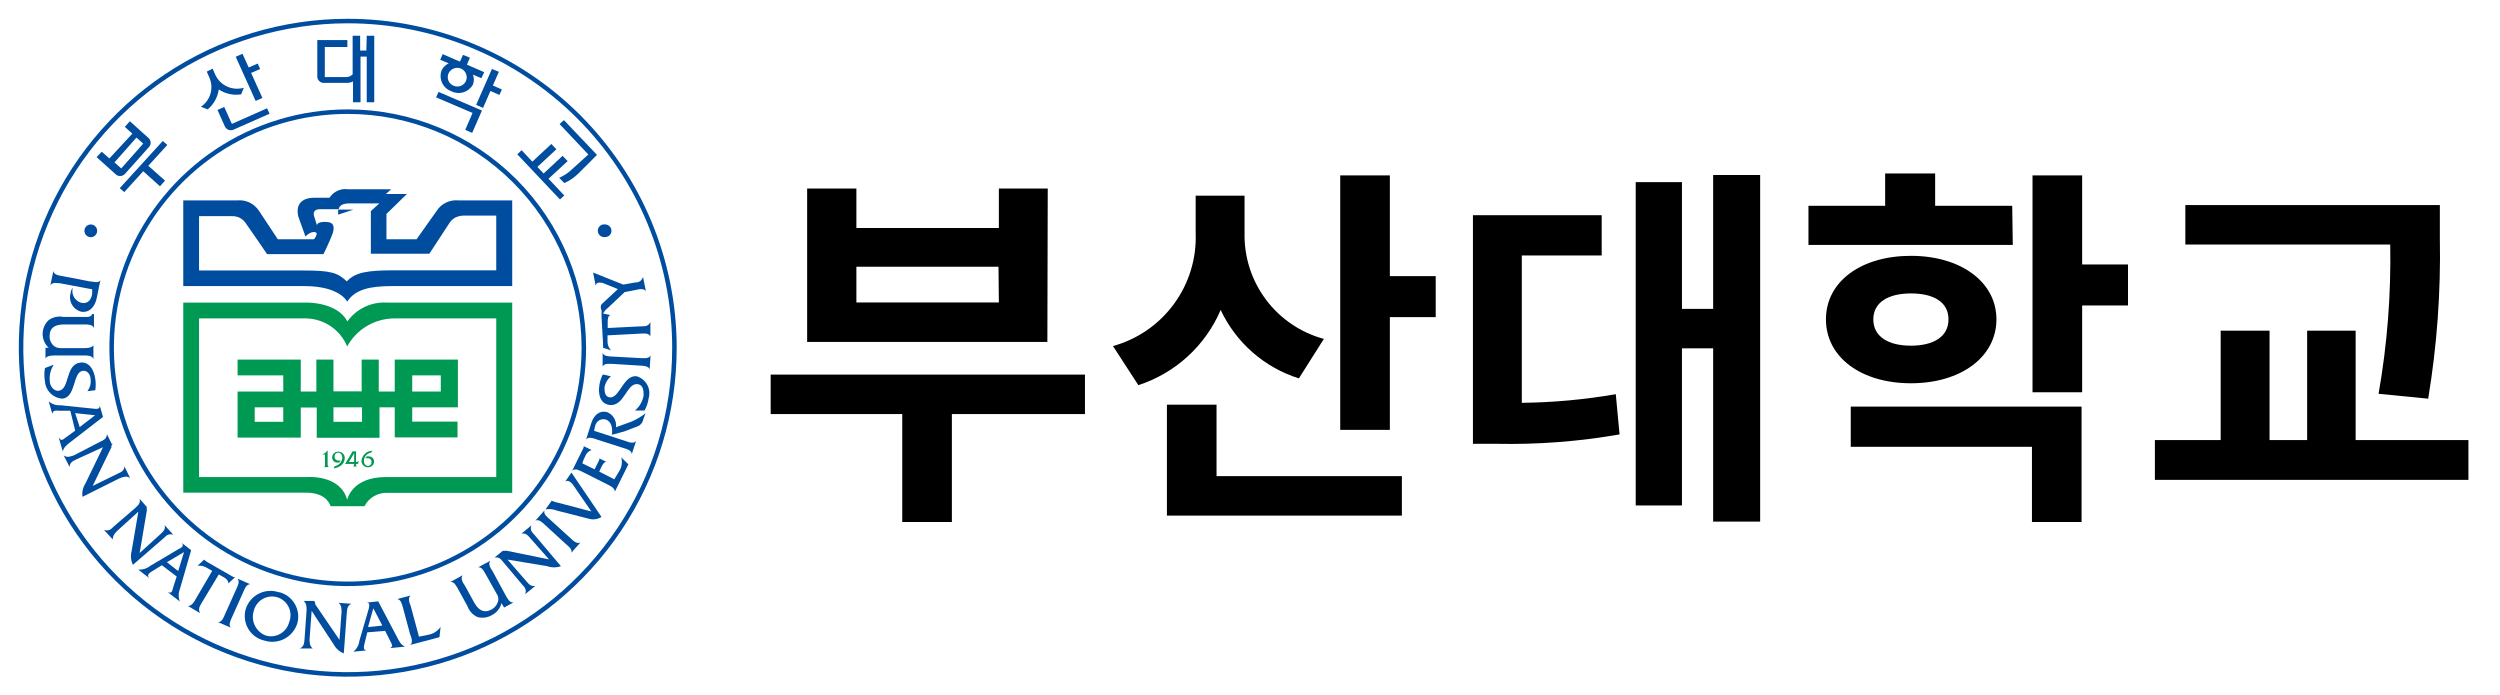 <svg width="133" height="37" viewBox="0 0 133 37" fill="none" xmlns="http://www.w3.org/2000/svg">
<path d="M5.15 15.84C5.06 16.33 4.74 16.66 4.31 16.58C4.207 16.552 4.111 16.504 4.027 16.439C3.943 16.373 3.873 16.291 3.822 16.197C3.77 16.104 3.738 16.001 3.728 15.895C3.717 15.789 3.728 15.682 3.76 15.58C3.766 15.48 3.805 15.386 3.87 15.31C3.827 15.476 3.849 15.652 3.933 15.801C4.017 15.95 4.156 16.061 4.32 16.11C4.66 16.18 4.84 15.97 4.9 15.66C4.91 15.57 4.91 15.48 4.9 15.39L3.2 15.07C2.98 15.07 2.83 14.99 2.68 15.17L2.84 14.41C2.84 14.62 3.16 14.66 3.33 14.69L4.78 14.97C4.95 14.97 5.23 15.09 5.34 14.91L5.15 15.84Z" fill="#004DA0"/>
<path d="M2.59 18.5C2.488 18.406 2.407 18.293 2.352 18.166C2.297 18.04 2.268 17.903 2.268 17.765C2.268 17.627 2.297 17.49 2.352 17.364C2.407 17.237 2.488 17.124 2.59 17.03C2.701 16.95 2.828 16.893 2.962 16.864C3.096 16.834 3.235 16.833 3.37 16.86H4.37C4.55 16.86 4.83 16.91 4.91 16.71H5V17.45C4.93 17.25 4.64 17.26 4.47 17.26H3.42C2.9 17.26 2.65 17.45 2.64 17.85C2.631 17.958 2.649 18.067 2.692 18.167C2.736 18.266 2.804 18.354 2.89 18.42C2.996 18.492 3.122 18.527 3.25 18.52H4.43C4.6 18.52 4.89 18.52 4.97 18.36V19.1C4.9 18.9 4.62 18.91 4.44 18.91H2.96C2.79 18.91 2.5 18.91 2.42 19.07V18.5H2.59Z" fill="#004DA0"/>
<path d="M4.65 20.81C4.718 20.721 4.769 20.62 4.798 20.512C4.827 20.404 4.835 20.291 4.82 20.18C4.82 19.96 4.67 19.69 4.4 19.73C3.87 19.79 4.05 21.12 3.33 21.21C3.087 21.196 2.857 21.094 2.684 20.922C2.511 20.751 2.407 20.523 2.39 20.28C2.35 20.048 2.35 19.812 2.39 19.58L2.86 19.4C2.689 19.663 2.614 19.978 2.65 20.29C2.65 20.51 2.85 20.82 3.12 20.79C3.73 20.71 3.45 19.4 4.27 19.29C4.76 19.23 5.01 19.7 5.07 20.17C5.099 20.366 5.099 20.564 5.07 20.76L4.65 20.81Z" fill="#004DA0"/>
<path d="M4.24 22.72L4 21.98L5.06 22.09L4.24 22.72ZM4 22.91L3.52 23.26C3.29 23.43 3.26 23.47 3.12 23.26L3.34 24.02C3.39 23.78 3.58 23.65 3.77 23.5L5.48 22.18L5.31 21.59C5.31 21.78 5.12 21.76 4.97 21.74L3.22 21.56C3.106 21.569 2.992 21.555 2.884 21.519C2.775 21.483 2.676 21.425 2.59 21.35L2.79 22.04C2.79 21.84 2.92 21.83 3.16 21.85H3.74L4 22.91Z" fill="#004DA0"/>
<path d="M4.06 24.44C3.86 24.54 3.72 24.6 3.7 24.84L3.39 24.23C3.58 24.36 3.73 24.29 3.92 24.23L5.33 23.5C5.53 23.41 5.67 23.34 5.69 23.1L5.94 23.61H6C5.971 23.635 5.947 23.666 5.93 23.7V23.79L4.93 25.85L6.26 25.2C6.46 25.11 6.61 25.04 6.62 24.81L6.92 25.43C6.73 25.3 6.59 25.37 6.39 25.43L4.39 26.43C4.352 26.186 4.405 25.937 4.54 25.73L5.48 23.79L4.06 24.44Z" fill="#004DA0"/>
<path d="M6.26 28.22C6.1 28.37 6 28.5 6 28.7L5.53 28.19C5.76 28.26 5.88 28.19 6.04 28.02L7.2 27.02C7.36 26.87 7.48 26.77 7.43 26.54L7.81 26.97C7.8 27.006 7.8 27.044 7.81 27.08V27.17L7.43 29.42L8.53 28.42C8.69 28.27 8.81 28.17 8.76 27.94L9.22 28.45C9 28.38 8.88 28.45 8.72 28.62L7.07 30.05C6.962 29.826 6.937 29.571 7 29.33L7.36 27.22L6.26 28.22Z" fill="#004DA0"/>
<path d="M9.48 30.38L8.88 29.91L9.79 29.37L9.48 30.38ZM9.4 30.67L9.22 31.23C9.14 31.51 9.14 31.56 8.93 31.51L9.57 32C9.485 31.788 9.485 31.552 9.57 31.34L10.17 29.27L9.68 28.89C9.79 29.05 9.68 29.13 9.5 29.21L8 30.1C7.817 30.247 7.584 30.319 7.35 30.3L7.92 30.74C7.82 30.57 7.92 30.5 8.11 30.38L8.61 30.07L9.4 30.67Z" fill="#004DA0"/>
<path d="M10.72 32.09C10.61 32.28 10.53 32.41 10.65 32.62L10 32.24C10.2 32.24 10.33 32.02 10.41 31.87L11.29 30.37L10.99 30.2C10.846 30.113 10.677 30.078 10.51 30.1L10.86 29.77C10.895 29.809 10.936 29.842 10.98 29.87L11.06 29.92L12.33 30.65C12.38 30.684 12.439 30.705 12.5 30.71L12.15 31.04C12.15 30.9 12.05 30.8 11.94 30.73L11.64 30.56L10.72 32.09Z" fill="#004DA0"/>
<path d="M12.57 31.34C12.64 31.18 12.78 30.93 12.63 30.78L13.31 31.08C13.1 31.08 13.01 31.34 12.94 31.5L12.34 32.84C12.27 33 12.14 33.25 12.28 33.39L11.6 33.1C11.81 33.1 11.9 32.84 11.97 32.68L12.57 31.34Z" fill="#004DA0"/>
<path d="M14.74 31.77C14.874 31.81 14.999 31.877 15.105 31.968C15.211 32.059 15.298 32.171 15.358 32.298C15.418 32.424 15.451 32.562 15.455 32.702C15.459 32.841 15.433 32.981 15.38 33.11C15.312 33.364 15.147 33.58 14.92 33.713C14.694 33.846 14.425 33.884 14.17 33.82C13.908 33.731 13.692 33.543 13.566 33.296C13.441 33.05 13.417 32.764 13.5 32.5C13.531 32.369 13.589 32.246 13.669 32.139C13.748 32.031 13.849 31.94 13.965 31.872C14.081 31.804 14.209 31.759 14.342 31.742C14.475 31.724 14.611 31.734 14.74 31.77ZM14.84 31.51C14.665 31.45 14.479 31.425 14.294 31.438C14.11 31.45 13.929 31.5 13.764 31.584C13.599 31.668 13.452 31.785 13.333 31.927C13.214 32.068 13.124 32.233 13.07 32.41C13.021 32.585 13.008 32.769 13.032 32.95C13.056 33.13 13.117 33.304 13.211 33.46C13.304 33.617 13.429 33.752 13.576 33.859C13.724 33.965 13.892 34.041 14.07 34.08C14.246 34.135 14.431 34.155 14.615 34.138C14.799 34.121 14.977 34.068 15.14 33.982C15.303 33.895 15.447 33.777 15.563 33.634C15.68 33.491 15.768 33.327 15.82 33.15C15.866 32.977 15.878 32.797 15.853 32.62C15.829 32.443 15.769 32.272 15.678 32.118C15.587 31.965 15.465 31.831 15.322 31.724C15.178 31.618 15.014 31.542 14.84 31.5V31.51Z" fill="#004DA0"/>
<path d="M16.47 33.99C16.47 34.21 16.47 34.36 16.64 34.5H15.95C16.17 34.39 16.18 34.23 16.2 34.02L16.31 32.48C16.31 32.26 16.31 32.1 16.15 31.97H16.72C16.729 32.007 16.746 32.041 16.77 32.07V32.15L18.06 34.04L18.17 32.57C18.17 32.36 18.17 32.2 18.01 32.07L18.69 32.12C18.48 32.22 18.47 32.38 18.45 32.6L18.29 34.76C18.059 34.669 17.867 34.499 17.75 34.28L16.58 32.5L16.47 33.99Z" fill="#004DA0"/>
<path d="M20.34 33.28L19.58 33.36L19.86 32.36L20.34 33.28ZM20.49 33.56L20.75 34.08C20.88 34.34 20.92 34.38 20.75 34.48L21.55 34.4C21.32 34.31 21.23 34.1 21.12 33.89L20.12 31.99L19.51 32.06C19.7 32.06 19.65 32.26 19.61 32.41L19.12 34.09C19.094 34.318 18.979 34.526 18.8 34.67L19.52 34.6C19.32 34.6 19.34 34.43 19.4 34.21L19.54 33.64L20.49 33.56Z" fill="#004DA0"/>
<path d="M22.83 33.76C23.078 33.706 23.296 33.559 23.44 33.35L23.38 33.9L21.82 34.31C21.99 34.19 21.89 33.92 21.82 33.75L21.44 32.34C21.39 32.17 21.34 31.89 21.13 31.87L21.85 31.68C21.68 31.8 21.78 32.07 21.85 32.24L22.29 33.87L22.83 33.76Z" fill="#004DA0"/>
<path d="M26.68 32.09C26.644 32.227 26.579 32.356 26.489 32.466C26.399 32.577 26.287 32.666 26.16 32.73C25.933 32.86 25.663 32.896 25.41 32.83C25.285 32.775 25.173 32.696 25.08 32.596C24.987 32.496 24.916 32.378 24.87 32.25L24.37 31.34C24.28 31.19 24.17 30.93 23.96 30.96L24.62 30.6C24.48 30.76 24.62 31 24.73 31.15L25.23 32.06C25.48 32.51 25.78 32.62 26.14 32.43C26.237 32.38 26.321 32.308 26.386 32.219C26.45 32.13 26.492 32.028 26.51 31.92C26.522 31.795 26.486 31.67 26.41 31.57L25.85 30.57C25.76 30.41 25.64 30.15 25.44 30.18L26.09 29.83C25.95 29.99 26.09 30.22 26.2 30.38L26.9 31.67C26.99 31.82 27.1 32.08 27.32 32.05L26.82 32.32L26.68 32.09Z" fill="#004DA0"/>
<path d="M28 30.92C28.14 31.08 28.24 31.21 28.48 31.17L27.94 31.61C28.02 31.38 27.94 31.26 27.78 31.1L26.78 29.91C26.64 29.74 26.55 29.62 26.31 29.66L26.75 29.3C26.785 29.314 26.825 29.314 26.86 29.3H26.95L29.21 29.76L28.21 28.63C28.07 28.47 27.98 28.35 27.74 28.39L28.27 27.95C28.19 28.17 28.27 28.29 28.43 28.45L29.84 30.12C29.604 30.205 29.346 30.205 29.11 30.12L27 29.77L28 30.92Z" fill="#004DA0"/>
<path d="M29 27.93C28.87 27.81 28.67 27.6 28.48 27.7L28.97 27.15C28.89 27.35 29.13 27.52 29.26 27.64L30.36 28.64C30.49 28.76 30.69 28.96 30.88 28.86L30.39 29.41C30.47 29.23 30.23 29.05 30.1 28.94L29 27.93Z" fill="#004DA0"/>
<path d="M30.64 26.02C30.48 25.77 30.29 25.48 30.07 25.62L30.4 25.14L32 27.5C31.897 27.566 31.781 27.608 31.66 27.623C31.539 27.639 31.416 27.627 31.3 27.59L29.65 27.17C29.451 27.088 29.232 27.064 29.02 27.1L29.35 26.64C29.464 26.693 29.585 26.73 29.71 26.75L31.46 27.21L30.64 26.02Z" fill="#004DA0"/>
<path d="M32.68 25.5L32.94 25.07C33.009 24.961 33.055 24.839 33.074 24.712C33.093 24.584 33.084 24.454 33.05 24.33L33.43 24.7L32.71 26.16C32.71 25.96 32.47 25.85 32.31 25.77L31 25.11C30.84 25.03 30.6 24.89 30.44 25.04L31 23.91C31.034 23.86 31.055 23.801 31.06 23.74L31.47 23.94C31.391 23.967 31.32 24.012 31.261 24.071C31.202 24.13 31.157 24.201 31.13 24.28C31.067 24.398 31.017 24.522 30.98 24.65L31.63 24.97L31.84 24.55C31.87 24.502 31.887 24.447 31.89 24.39L32.26 24.57C32.13 24.57 32.06 24.73 32 24.83L31.88 25.09L32.68 25.5Z" fill="#004DA0"/>
<path d="M31.46 22.5C31.62 22.01 31.97 21.82 32.31 21.93C32.464 21.994 32.592 22.108 32.675 22.252C32.758 22.397 32.792 22.565 32.77 22.73L33.62 22.42C33.876 22.306 34.118 22.162 34.34 21.99L34.22 22.32C34.204 22.404 34.166 22.483 34.109 22.548C34.053 22.613 33.981 22.662 33.9 22.69L33.19 22.96L32.55 23.13C32.6 22.82 32.55 22.43 32.23 22.32C32.17 22.302 32.106 22.297 32.044 22.305C31.981 22.314 31.921 22.335 31.867 22.368C31.813 22.401 31.767 22.445 31.732 22.497C31.696 22.549 31.672 22.608 31.66 22.67C31.634 22.751 31.617 22.835 31.61 22.92L33.27 23.46C33.44 23.52 33.71 23.63 33.84 23.46L33.61 24.16C33.61 23.95 33.32 23.88 33.15 23.83L31.75 23.38C31.58 23.32 31.31 23.21 31.18 23.38L31.46 22.5Z" fill="#004DA0"/>
<path d="M32.5 20.02C32.325 20.166 32.205 20.367 32.16 20.59C32.16 20.81 32.16 21.09 32.43 21.14C32.96 21.22 33.17 19.91 33.88 20.02C34.116 20.092 34.315 20.254 34.433 20.471C34.551 20.688 34.578 20.943 34.51 21.18C34.478 21.412 34.403 21.635 34.29 21.84H33.78C34.021 21.639 34.184 21.359 34.24 21.05C34.24 20.83 34.24 20.48 33.93 20.44C33.33 20.34 33.22 21.67 32.4 21.54C31.91 21.46 31.81 20.94 31.89 20.47C31.92 20.278 31.98 20.092 32.07 19.92L32.5 20.02Z" fill="#004DA0"/>
<path d="M32.61 19.36C32.43 19.36 32.15 19.31 32.06 19.5V18.77C32.12 18.96 32.41 18.96 32.59 18.97L34.06 19.05C34.24 19.05 34.52 19.1 34.61 18.91L34.56 19.65C34.5 19.46 34.21 19.46 34.04 19.45L32.61 19.36Z" fill="#004DA0"/>
<path d="M34.12 17.36C34.34 17.36 34.49 17.36 34.6 17.13V17.9C34.52 17.7 34.23 17.74 34.06 17.75L32.32 17.84V18.19C32.325 18.358 32.393 18.519 32.51 18.64L32.08 18.5C32.09 18.451 32.09 18.399 32.08 18.35V18.25L32 16.84C32.016 16.781 32.016 16.719 32 16.66L32.47 16.76C32.34 16.82 32.33 16.97 32.33 17.1V17.45L34.12 17.36Z" fill="#004DA0"/>
<path d="M33.77 15.03C34 15.03 34.11 14.96 34.21 14.74L34.36 15.48C34.22 15.32 33.98 15.39 33.8 15.43L33.23 15.54L32.34 16.38C32.192 16.491 32.081 16.645 32.02 16.82L32 16.5C31.974 16.453 31.96 16.399 31.96 16.345C31.96 16.291 31.974 16.237 32 16.19L32.87 15.38L32.06 15.05C31.95 15.05 31.75 14.96 31.69 15.19L31.55 14.5L33.16 15.14L33.77 15.03Z" fill="#004DA0"/>
<path d="M5.17 12.28C5.17 12.347 5.15 12.413 5.113 12.469C5.075 12.525 5.022 12.568 4.96 12.594C4.898 12.62 4.83 12.627 4.764 12.614C4.698 12.6 4.637 12.568 4.59 12.52C4.542 12.473 4.51 12.412 4.497 12.346C4.483 12.28 4.49 12.212 4.516 12.15C4.542 12.088 4.585 12.035 4.641 11.997C4.697 11.96 4.763 11.94 4.83 11.94C4.92 11.94 5.007 11.976 5.07 12.04C5.134 12.103 5.17 12.19 5.17 12.28Z" fill="#004DA0"/>
<path d="M32.53 12.28C32.53 12.367 32.495 12.451 32.433 12.513C32.371 12.575 32.288 12.61 32.2 12.61C32.151 12.618 32.101 12.616 32.053 12.603C32.005 12.59 31.961 12.567 31.923 12.535C31.885 12.503 31.855 12.463 31.834 12.418C31.813 12.373 31.802 12.325 31.802 12.275C31.802 12.225 31.813 12.177 31.834 12.132C31.855 12.087 31.885 12.047 31.923 12.015C31.961 11.983 32.005 11.96 32.053 11.947C32.101 11.934 32.151 11.931 32.2 11.94C32.288 11.943 32.372 11.98 32.434 12.043C32.496 12.107 32.53 12.191 32.53 12.28Z" fill="#004DA0"/>
<path d="M19.49 2.69H19.16V1.9H18.76V3.96C18.712 4.006 18.656 4.042 18.594 4.066C18.532 4.09 18.466 4.102 18.4 4.1H17.28V2.5H18.48V2.13H16.88V4.07C16.88 4.115 16.889 4.161 16.907 4.202C16.924 4.244 16.951 4.282 16.983 4.314C17.016 4.346 17.054 4.371 17.097 4.387C17.139 4.404 17.184 4.411 17.23 4.41H18.41C18.538 4.418 18.666 4.391 18.78 4.33V5.44H19.18V3.01H19.51V5.44H19.91V1.9H19.51L19.49 2.69Z" fill="#004DA0"/>
<path d="M6.61 10.22L7.62 9.11L8.51 9.91L8.78 9.61L7.89 8.82L8.9 7.71L8.66 7.5L6.37 10.01L6.61 10.22Z" fill="#004DA0"/>
<path d="M6.14 9.26C6.173 9.293 6.212 9.32 6.254 9.338C6.297 9.356 6.343 9.365 6.39 9.365C6.437 9.365 6.483 9.356 6.526 9.338C6.569 9.32 6.607 9.293 6.64 9.26L7.91 7.84C7.943 7.808 7.969 7.77 7.987 7.728C8.005 7.686 8.014 7.641 8.014 7.595C8.014 7.549 8.005 7.504 7.987 7.462C7.969 7.42 7.943 7.382 7.91 7.35L6.91 6.45L6.64 6.75L7.04 7.11L5.82 8.43L5.41 8.07L5.14 8.36L6.14 9.26ZM7.26 7.32L7.62 7.64L6.45 8.96L6.09 8.64L7.26 7.32Z" fill="#004DA0"/>
<path d="M12.9 2.86L12.54 3.02L13.6 5.37L13.96 5.21L13.36 3.88L13.84 3.67L13.71 3.38L13.23 3.59L12.9 2.86Z" fill="#004DA0"/>
<path d="M12.32 6.56L11.93 5.69L11.57 5.85L11.96 6.72C11.997 6.805 12.067 6.871 12.153 6.905C12.239 6.939 12.335 6.937 12.42 6.9L14.34 6.05L14.21 5.76L12.36 6.58C12.36 6.58 12.33 6.58 12.32 6.56Z" fill="#004DA0"/>
<path d="M11.45 3.97L11.31 3.65L11 3.81L11.14 4.13C11.258 4.4 11.278 4.703 11.196 4.987C11.114 5.27 10.934 5.515 10.69 5.68L11.05 5.82C11.37 5.551 11.579 5.174 11.64 4.76C11.99 4.992 12.415 5.085 12.83 5.02L12.97 4.67C12.675 4.755 12.359 4.731 12.08 4.603C11.801 4.474 11.577 4.25 11.45 3.97Z" fill="#004DA0"/>
<path d="M30.2 8.57L29.93 8.29L28.92 9.23L28.59 8.88L29.6 7.94L29.33 7.66L28.32 8.6L27.75 7.99L27.52 8.21L29.79 10.61L30.02 10.4L29.18 9.51L30.2 8.57Z" fill="#004DA0"/>
<path d="M30.49 8.95C30.277 9.165 30.026 9.338 29.75 9.46L30.02 9.74C30.295 9.62 30.546 9.45 30.76 9.24L31.76 8.24L30 6.39L29.77 6.6L31.3 8.22L30.49 8.95Z" fill="#004DA0"/>
<path d="M26.57 5.05L26.7 4.76L26.22 4.55L26.54 3.82L26.17 3.67L25.33 5.58L25.7 5.74L26.09 4.84L26.57 5.05Z" fill="#004DA0"/>
<path d="M25.64 5.88L23.33 4.89L23.2 5.18L25.14 6.01L24.75 6.91L25.12 7.07L25.64 5.88Z" fill="#004DA0"/>
<path d="M25.76 3.84L24.84 3.44L25 3.07L24.63 2.92L24.47 3.28L23.55 2.88L23.42 3.18L23.87 3.37C23.702 3.448 23.568 3.582 23.49 3.75C23.413 3.964 23.423 4.199 23.518 4.405C23.614 4.611 23.787 4.771 24 4.85C24.201 4.954 24.434 4.975 24.651 4.91C24.867 4.845 25.05 4.698 25.16 4.5C25.224 4.329 25.224 4.141 25.16 3.97L25.61 4.16L25.76 3.84ZM24.13 4.56C24.069 4.536 24.013 4.5 23.966 4.454C23.92 4.408 23.883 4.353 23.857 4.292C23.832 4.232 23.82 4.166 23.82 4.101C23.82 4.035 23.834 3.97 23.86 3.91C23.915 3.787 24.016 3.691 24.142 3.642C24.267 3.593 24.407 3.596 24.53 3.65C24.651 3.705 24.745 3.804 24.794 3.927C24.842 4.051 24.841 4.188 24.79 4.31C24.735 4.431 24.635 4.524 24.512 4.571C24.388 4.618 24.251 4.614 24.13 4.56Z" fill="#004DA0"/>
<path d="M36 18.5C36 21.961 34.974 25.345 33.051 28.223C31.128 31.1 28.395 33.343 25.197 34.668C21.999 35.992 18.481 36.339 15.086 35.664C11.691 34.989 8.573 33.322 6.126 30.874C3.678 28.427 2.012 25.309 1.336 21.914C0.661 18.519 1.008 15.001 2.332 11.803C3.657 8.605 5.9 5.872 8.778 3.949C11.655 2.026 15.039 1 18.5 1C23.14 1.003 27.59 2.847 30.872 6.129C34.153 9.41 35.997 13.86 36 18.5ZM18.5 1.24C15.086 1.24 11.749 2.252 8.911 4.149C6.072 6.045 3.86 8.741 2.554 11.895C1.247 15.049 0.906 18.519 1.572 21.867C2.238 25.215 3.881 28.291 6.295 30.705C8.709 33.118 11.785 34.762 15.133 35.428C18.481 36.094 21.951 35.752 25.105 34.446C28.259 33.14 30.955 30.927 32.851 28.089C34.748 25.251 35.76 21.914 35.76 18.5C35.76 13.922 33.941 9.532 30.705 6.295C27.468 3.058 23.078 1.24 18.5 1.24Z" fill="#004DA0"/>
<path d="M31.18 18.5C31.18 21.008 30.436 23.459 29.043 25.545C27.65 27.63 25.669 29.255 23.352 30.215C21.035 31.174 18.486 31.426 16.026 30.936C13.566 30.447 11.307 29.239 9.534 27.466C7.761 25.693 6.553 23.433 6.064 20.974C5.574 18.514 5.825 15.964 6.785 13.648C7.745 11.331 9.37 9.35 11.455 7.957C13.54 6.564 15.992 5.82 18.5 5.82C21.863 5.82 25.088 7.156 27.466 9.534C29.844 11.912 31.18 15.137 31.18 18.5ZM18.5 6.06C16.04 6.06 13.634 6.79 11.589 8.157C9.543 9.523 7.948 11.466 7.007 13.739C6.065 16.012 5.819 18.514 6.299 20.927C6.779 23.34 7.964 25.557 9.704 27.296C11.443 29.036 13.66 30.221 16.073 30.701C18.486 31.181 20.987 30.935 23.261 29.993C25.534 29.052 27.477 27.457 28.843 25.411C30.21 23.366 30.94 20.96 30.94 18.5C30.937 15.201 29.626 12.039 27.293 9.707C24.961 7.374 21.798 6.063 18.5 6.06Z" fill="#004DA0"/>
<path d="M26.4 25.38H20.52C18.7 25.38 18.47 26.59 18.47 26.59C18.1 25.23 16.34 25.38 16.34 25.38H10.59V16.94H16.14C16.634 16.921 17.122 17.053 17.539 17.319C17.955 17.586 18.28 17.973 18.47 18.43C18.718 17.977 19.085 17.599 19.53 17.337C19.975 17.075 20.483 16.938 21 16.94H26.4V25.38ZM20.61 16.1C20.199 16.071 19.788 16.147 19.415 16.322C19.042 16.497 18.72 16.765 18.48 17.1C17.97 16.1 16.41 16.1 16.41 16.1H9.75V26.21H16.28C17.17 26.21 17.48 26.63 17.59 26.93H19.39C19.504 26.707 19.68 26.522 19.896 26.397C20.112 26.271 20.36 26.209 20.61 26.22H27.25V16.1H20.61Z" fill="#009953"/>
<path d="M15.07 20.83H12.64V23.28H16V21.68H16.85V23.29H20.19V21.67H21V23.27H24.34V22.43H21.93V21.67H24.36V19.13H21V20.83H20.15V19.13H19.24V20.82H17.74V19.13H16.83V20.83H16V19.13H12.64V19.97H15.07V20.83ZM15.07 22.44H13.55V21.67H15.07V22.44ZM19.26 22.44H17.74V21.67H19.26V22.44ZM21.93 19.97H23.45V20.83H21.93V19.97Z" fill="#009953"/>
<path d="M17.99 11.42L18.8 11.15H17.99V11.42Z" fill="#004DA0"/>
<path d="M16.25 12.58C16.55 12.27 16.85 12.31 16.85 12.44C16.829 12.549 16.777 12.65 16.7 12.73H14.78L13.78 11.22C13.658 11.03 13.486 10.877 13.284 10.779C13.081 10.68 12.855 10.639 12.63 10.66H9.75V15.22H16.19C18.1 15.22 18.47 16.05 18.47 16.05C18.87 15.42 19.64 15.22 20.82 15.22H27.25V10.66H24.38C24.155 10.639 23.929 10.68 23.727 10.779C23.524 10.877 23.352 11.03 23.23 11.22L22.16 12.73H20.56V11.38L21.65 10.32H20.53L20.81 10.07H18.53C18.338 10.039 18.14 10.066 17.963 10.146C17.785 10.226 17.635 10.356 17.53 10.52H16.73C15.99 10.52 15.73 10.93 15.87 11.52L16.25 12.58ZM26.4 14.38H21C19.57 14.38 18.9 14.48 18.45 14.97C17.96 14.5 17.58 14.39 16.15 14.39H10.59V11.5H12.35C12.492 11.498 12.632 11.529 12.76 11.59C12.874 11.651 12.973 11.736 13.05 11.84C13.17 12 14.21 13.52 14.21 13.52H17.21C17.21 13.52 17.49 12.95 17.66 12.52C17.83 12.09 17.77 11.83 17.4 11.81C17.03 11.79 16.89 11.86 16.86 11.98L16.72 11.53C16.64 11.3 16.72 11.13 17.02 11.13H18.02C18.02 11.13 18.02 10.82 18.58 10.82H20.18L19.73 11.23V13.5H22.84L23.94 11.82C24.017 11.716 24.116 11.631 24.23 11.57C24.362 11.509 24.505 11.475 24.65 11.47H26.4V14.38Z" fill="#004DA0"/>
<path d="M17.15 24.18C17.265 24.135 17.364 24.055 17.43 23.95V24.67C17.43 24.75 17.43 24.8 17.49 24.85H17.22C17.3 24.85 17.29 24.75 17.29 24.67V24.18H17.15Z" fill="#009953"/>
<path d="M17.81 24.8C17.917 24.78 18.015 24.725 18.087 24.644C18.16 24.562 18.203 24.459 18.21 24.35C18.21 24.23 18.14 24.08 17.99 24.08C17.965 24.08 17.94 24.085 17.917 24.095C17.894 24.104 17.873 24.118 17.856 24.136C17.838 24.153 17.824 24.174 17.814 24.197C17.805 24.22 17.8 24.245 17.8 24.27C17.796 24.299 17.798 24.328 17.806 24.356C17.814 24.384 17.828 24.409 17.847 24.431C17.866 24.453 17.889 24.471 17.916 24.483C17.942 24.494 17.971 24.5 18 24.5C18.042 24.513 18.088 24.513 18.13 24.5L18.05 24.61H17.94C17.868 24.61 17.8 24.582 17.749 24.531C17.698 24.48 17.67 24.412 17.67 24.34C17.67 24.297 17.679 24.254 17.696 24.214C17.714 24.174 17.739 24.139 17.771 24.11C17.803 24.08 17.841 24.058 17.882 24.044C17.923 24.031 17.967 24.026 18.01 24.03C18.055 24.03 18.1 24.039 18.141 24.057C18.183 24.075 18.22 24.101 18.251 24.134C18.282 24.166 18.306 24.205 18.321 24.248C18.336 24.29 18.343 24.335 18.34 24.38C18.338 24.453 18.32 24.526 18.287 24.591C18.255 24.657 18.208 24.715 18.15 24.76C18.033 24.848 17.895 24.903 17.75 24.92L17.81 24.8Z" fill="#009953"/>
<path d="M18.84 24.58H18.56L18.84 24.11V24.58ZM18.84 24.68C18.84 24.75 18.84 24.79 18.78 24.82H19C18.94 24.82 18.94 24.73 18.94 24.68H19.04L19.1 24.52C19.056 24.56 18.999 24.581 18.94 24.58V24.01H18.76L18.36 24.68H18.84Z" fill="#009953"/>
<path d="M19.75 24.07C19.657 24.093 19.572 24.137 19.5 24.2C19.457 24.239 19.422 24.287 19.398 24.341C19.374 24.394 19.361 24.451 19.36 24.51C19.36 24.65 19.43 24.79 19.58 24.79C19.605 24.79 19.631 24.785 19.654 24.775C19.677 24.764 19.698 24.749 19.715 24.73C19.732 24.712 19.745 24.689 19.753 24.665C19.76 24.641 19.763 24.615 19.76 24.59C19.765 24.563 19.763 24.535 19.756 24.509C19.748 24.483 19.734 24.459 19.716 24.439C19.698 24.419 19.675 24.403 19.65 24.393C19.625 24.382 19.597 24.378 19.57 24.38C19.52 24.371 19.47 24.371 19.42 24.38L19.51 24.28C19.546 24.27 19.584 24.27 19.62 24.28C19.657 24.279 19.694 24.285 19.729 24.299C19.763 24.312 19.795 24.333 19.821 24.359C19.847 24.385 19.868 24.417 19.882 24.451C19.895 24.486 19.901 24.523 19.9 24.56C19.899 24.602 19.889 24.642 19.872 24.68C19.854 24.718 19.829 24.752 19.799 24.78C19.768 24.808 19.732 24.829 19.692 24.843C19.653 24.857 19.611 24.863 19.57 24.86C19.524 24.86 19.48 24.851 19.438 24.833C19.396 24.816 19.358 24.79 19.326 24.757C19.294 24.724 19.269 24.686 19.253 24.643C19.236 24.601 19.229 24.555 19.23 24.51C19.245 24.366 19.312 24.232 19.419 24.134C19.526 24.037 19.665 23.982 19.81 23.98L19.75 24.07Z" fill="#009953"/>
<path d="M57.72 22.03H50.64V27.77H48V22.03H41V19.93H57.72V22.03ZM55.72 18.19H42.94V10.03H45.56V12.13H53.14V10.03H55.74L55.72 18.19ZM53.12 14.19H45.56V16.09H53.14L53.12 14.19Z" fill="black"/>
<path d="M69.1 20.13C68.193 19.844 67.354 19.373 66.638 18.746C65.922 18.12 65.344 17.351 64.94 16.49C64.537 17.431 63.938 18.274 63.183 18.964C62.428 19.654 61.533 20.174 60.56 20.49L59.21 18.41C60.511 18.051 61.654 17.263 62.452 16.174C63.251 15.086 63.659 13.759 63.61 12.41V10.41H66.21V12.41C66.186 13.683 66.588 14.928 67.353 15.946C68.118 16.965 69.201 17.698 70.43 18.03L69.1 20.13ZM64.72 25.33H74.58V27.43H62.08V21.53H64.72V25.33ZM76.38 14.69V16.87H73.94V22.87H71.3V9.33H73.94V14.69H76.38Z" fill="black"/>
<path d="M80.96 21.43C82.636 21.412 84.308 21.258 85.96 20.97L86.16 23.11C83.995 23.49 81.798 23.657 79.6 23.61H78.36V11.45H85.21V13.59H80.96V21.43ZM93.64 9.31V27.75H91.14V18.53H89.48V26.89H87.02V9.69H89.48V16.43H91.14V9.31H93.64Z" fill="black"/>
<path d="M107.08 13.03H96.21V10.95H100.29V9.23H102.95V10.95H107.05L107.08 13.03ZM101.66 20.39C99.02 20.39 97.14 19.01 97.14 16.99C97.14 14.97 99.02 13.61 101.66 13.61C104.3 13.61 106.21 14.99 106.21 16.99C106.21 18.99 104.32 20.39 101.66 20.39ZM98.46 21.63H110.74V27.77H108.1V23.77H98.46V21.63ZM101.66 18.39C102.84 18.39 103.66 17.93 103.66 16.99C103.66 16.05 102.84 15.61 101.66 15.61C100.48 15.61 99.66 16.07 99.66 16.99C99.66 17.91 100.46 18.39 101.66 18.39ZM113.21 16.25H110.77V20.87H108.13V9.33H110.77V14.07H113.21V16.25Z" fill="black"/>
<path d="M131.32 23.41V25.53H114.64V23.41H118.14V17.59H120.74V23.41H122.74V17.59H125.32V23.41H131.32ZM126.54 20.95C127.001 18.329 127.208 15.67 127.16 13.01H116.26V10.91H129.8V12.69C129.854 15.543 129.646 18.395 129.18 21.21L126.54 20.95Z" fill="black"/>
</svg>
